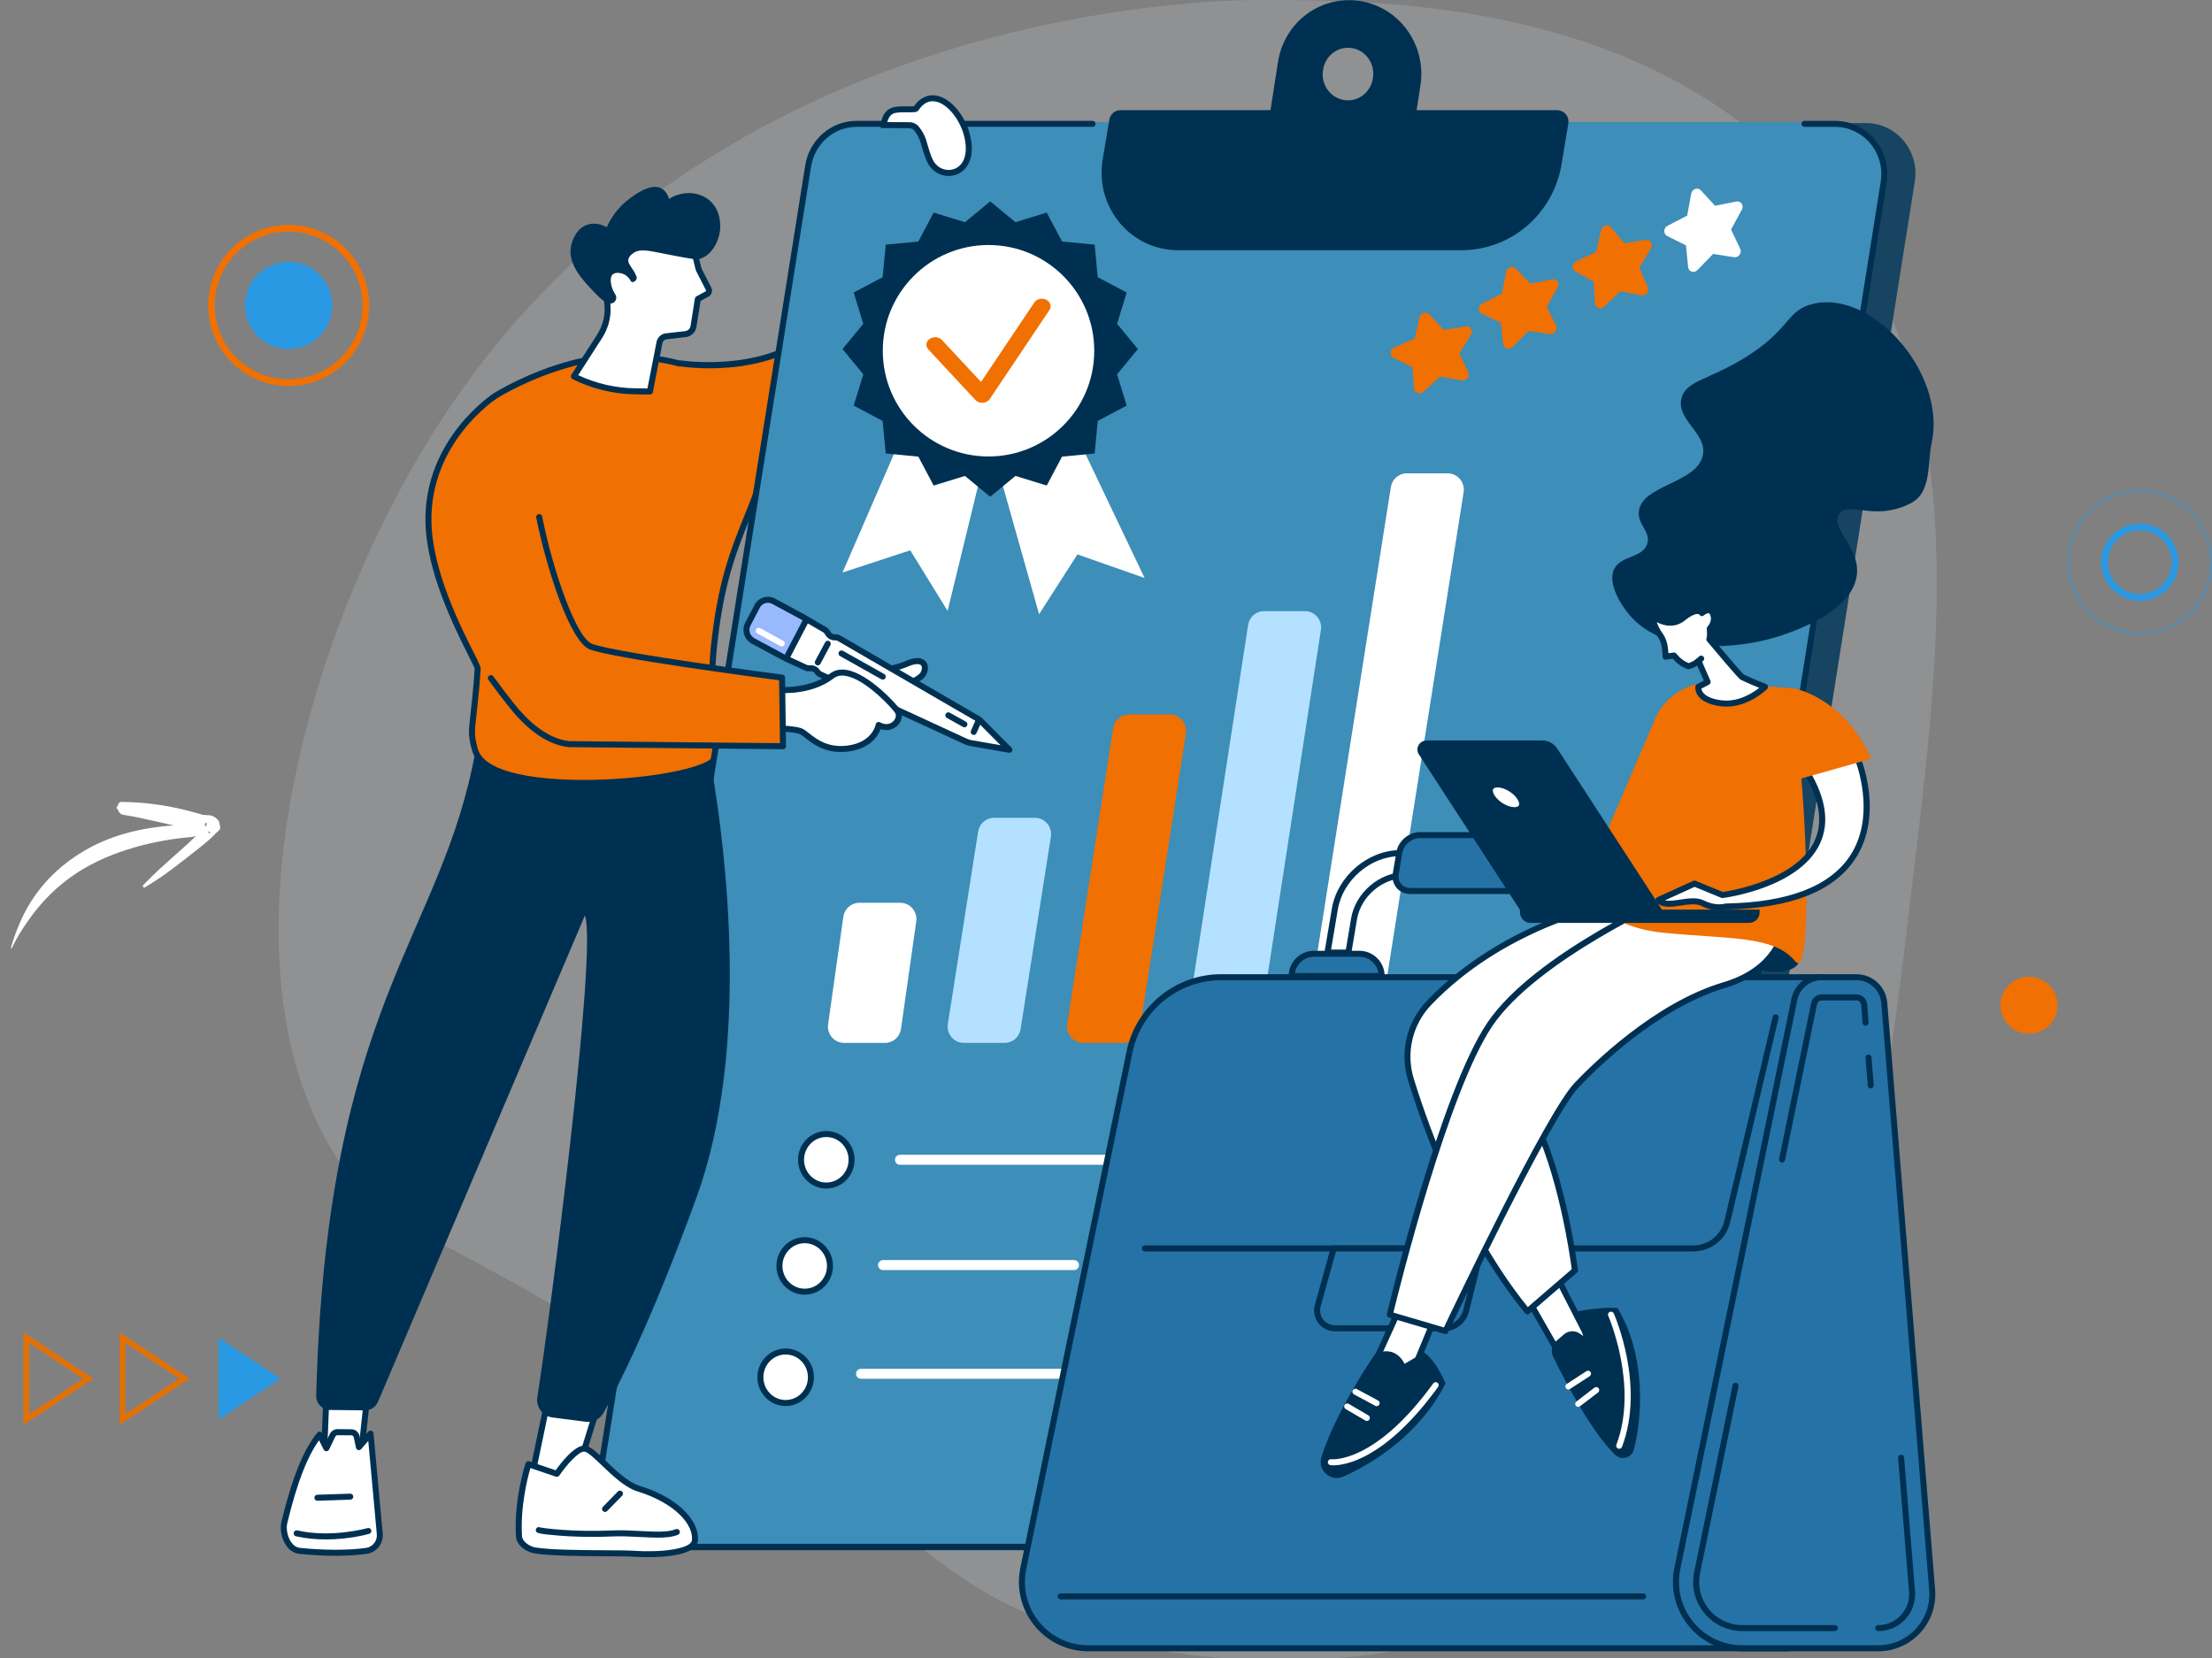 <svg xmlns="http://www.w3.org/2000/svg" width="659" height="494" viewBox="0 0 659 494" fill="none"><rect x="0" y="0" width="659" height="494" fill="#808080" stroke="none"/><g clip-path="url(#clip0_4130_7100)"><path d="M7 424.493V397L27.821 410.746L7 424.493ZM8.683 400.121V421.363L24.768 410.746L8.683 400.121Z" fill="#E37002"></path><path d="M83.606 410.746L65.149 398.556V422.928L83.606 410.746Z" fill="#2999E4"></path><path d="M35.654 424.493V397L56.475 410.746L35.654 424.493ZM37.336 400.121V421.363L53.421 410.746L37.336 400.121Z" fill="#E37002"></path><path d="M648 167.5C648 173.299 643.299 178 637.5 178C631.701 178 627 173.299 627 167.5C627 161.701 631.701 157 637.5 157C643.299 157 648 161.701 648 167.5Z" stroke="#2999E4" stroke-width="2"></path><path d="M658.75 167.5C658.75 179.236 649.236 188.75 637.5 188.75C625.764 188.75 616.25 179.236 616.25 167.5C616.25 155.764 625.764 146.25 637.5 146.25C649.236 146.25 658.75 155.764 658.75 167.5Z" stroke="#2999E4" stroke-opacity="0.6" stroke-width="0.5"></path><path d="M604.5 308C609.194 308 613 304.194 613 299.5C613 294.806 609.194 291 604.5 291C599.806 291 596 294.806 596 299.5C596 304.194 599.806 308 604.5 308Z" fill="#F07002"></path><path d="M109 91C109 103.703 98.703 114 86 114C73.297 114 63 103.703 63 91C63 78.297 73.297 68 86 68C98.703 68 109 78.297 109 91Z" stroke="#F07002" stroke-width="2"></path><path d="M86 104C93.18 104 99 98.18 99 91C99 83.82 93.18 78 86 78C78.82 78 73 83.82 73 91C73 98.18 78.82 104 86 104Z" fill="#2999E4"></path><path fill-rule="evenodd" clip-rule="evenodd" d="M3.329 282.534C3.26 282.491 3.226 282.391 3.253 282.319C4.8 277.093 6.78 272.446 9.346 268.441C13.471 262.011 18.855 257.179 24.924 253.581C28.583 251.412 32.528 249.738 36.656 248.518C41.483 247.087 46.573 246.284 51.752 245.915C50.563 245.647 49.374 245.378 48.181 245.115C44.262 244.242 40.368 243.337 36.506 242.715C36.352 242.651 36.197 242.646 36.061 242.536C35.214 241.861 35.515 241.782 34.863 240.866C34.776 240.86 34.694 240.766 34.684 240.667C34.674 240.567 34.739 240.49 34.827 240.496C35.335 239.684 35.002 239.547 35.743 239.008C35.872 238.912 36.046 238.948 36.205 238.915C38.095 238.958 39.983 239.015 41.9 239.17C44.758 239.409 47.635 239.78 50.523 240.317C53.741 240.916 56.957 241.779 60.136 242.69C61.007 242.949 62.655 242.755 63.4 243.138C64.489 243.7 65.373 244.495 65.43 245.515C65.459 246.064 65.833 246.7 65.385 247.238C65.069 247.439 65.104 247.766 64.379 248.158C64.215 248.245 64.115 248.481 63.941 248.661C62.646 250.028 59.675 252.455 56.332 255.033C53.743 257.032 50.993 259.204 48.582 260.883C46.092 262.612 44.008 263.838 43.169 264.397C43.023 264.515 42.794 264.463 42.658 264.262C42.524 264.071 42.538 263.814 42.684 263.696C43.411 262.971 45.114 261.187 47.358 259.101C50.749 255.948 55.293 252.117 58.394 249.076C58.124 249.169 57.844 249.254 57.55 249.313C57.009 249.423 56.432 249.423 55.878 249.482C49.62 250.09 43.514 251.329 37.695 253.197C31.857 255.069 26.336 257.609 21.355 261.125C16.983 264.213 13.06 268.018 9.598 272.647C7.38 275.614 5.287 278.798 3.515 282.496C3.477 282.56 3.403 282.58 3.329 282.534ZM61.651 245.448C61.688 245.308 61.469 245.197 61.423 245.146C61.324 245.19 61.133 245.266 61.181 245.36C61.264 245.588 60.953 245.601 61.023 245.778C61.098 245.959 61.144 246.135 61.184 246.306C61.422 246.006 61.591 245.721 61.651 245.448ZM62.608 248.169C62.589 247.821 62.297 247.73 61.904 247.741C62.216 248.122 62.624 248.566 62.608 248.169Z" fill="white"></path><g clip-path="url(#clip1_4130_7100)"><path d="M375.887 -4.99815e-07C359.802 -0.024 213.096 2.208 132.926 122.948C90.255 187.217 61.623 292.32 103.453 349.579C115.803 366.488 122.282 362.771 188.312 402.799C278.946 457.743 278.523 471.889 316.045 484.46C364.891 500.825 437.06 500.79 491.115 460.606C552.455 415.006 560.372 341.387 569.453 265.49C578.366 191.006 588.557 113.39 541.136 57.808C491.968 0.185 412.944 0.06 375.887 -4.99815e-07Z" fill="#E5F2FD" fill-opacity="0.15"></path><path d="M284.167 36.108H267.473C267.473 36.108 261.614 78.278 245.714 96.022C230.649 112.835 202.44 108.223 202.44 108.223C202.44 108.223 202.428 108.259 202.416 108.313C191.504 105.341 179.064 105.992 170.586 108.229C157.287 111.737 147.681 117.847 147.681 117.847C147.681 117.847 127.151 130.818 127.64 155.566C128.016 174.766 142.431 197.629 142.317 199.263C141.052 217.592 139.632 216.966 141.548 223.493C146.189 239.345 211.944 232.806 213.108 225.539C214.17 218.946 211.115 207.927 212.648 193.106C215.065 169.742 219.873 161.425 225.339 147.01C255.528 144.558 275.038 127.5 281.112 100.103C287.371 71.847 284.167 36.108 284.167 36.108Z" fill="#F07002"></path><path d="M173.837 234.166C157.979 234.166 142.95 231.47 140.688 223.749C139.412 219.388 139.573 217.986 140.169 212.777C140.509 209.824 140.969 205.785 141.422 199.269C141.309 198.798 140.414 197.014 139.471 195.129C135.438 187.086 127.043 170.357 126.751 155.584C126.262 130.621 146.989 117.226 147.198 117.095C147.293 117.035 157.072 110.872 170.353 107.37C178.127 105.318 190.549 104.256 202.267 107.352C202.368 107.334 202.476 107.328 202.583 107.346C202.863 107.394 230.488 111.678 245.045 95.431C260.588 78.087 266.53 36.407 266.59 35.989C266.649 35.547 267.031 35.219 267.479 35.219H284.173C284.638 35.219 285.02 35.571 285.062 36.037C285.091 36.395 288.212 72.24 281.989 100.312C275.766 128.383 255.886 145.25 225.977 147.869C225.088 150.19 224.223 152.362 223.382 154.462C219.169 164.975 215.53 174.05 213.543 193.214C212.678 201.543 213.287 208.726 213.776 214.495C214.164 219.101 214.474 222.741 213.997 225.694C213.191 230.688 193.604 233.224 183.36 233.868C180.209 234.053 177.005 234.166 173.837 234.166ZM186.581 107.221C180.424 107.221 174.816 108.038 170.806 109.094C157.806 112.525 148.248 118.539 148.152 118.605C147.949 118.736 128.064 131.611 128.535 155.548C128.815 169.921 137.091 186.406 141.064 194.329C142.8 197.784 143.248 198.715 143.206 199.329C142.753 205.922 142.281 210.003 141.941 212.98C141.351 218.153 141.225 219.233 142.401 223.248C144.817 231.505 165.914 233.164 183.234 232.078C201.39 230.939 211.896 227.413 212.219 225.408C212.66 222.669 212.344 218.946 211.98 214.645C211.485 208.798 210.87 201.525 211.747 193.029C213.758 173.62 217.439 164.432 221.705 153.794C222.606 151.545 223.543 149.218 224.491 146.706C224.617 146.384 224.909 146.157 225.255 146.133C254.627 143.747 274.149 127.339 280.229 99.924C285.873 74.466 283.755 42.492 283.331 37.009H268.237C267.336 43.005 261.274 79.996 246.37 96.625C231.931 112.734 206.276 109.691 202.673 109.172C202.511 109.22 202.338 109.226 202.171 109.184C197.005 107.77 191.611 107.221 186.581 107.221Z" fill="#003051"></path><path d="M493.28 461.888H201.842C192.791 461.888 185.894 453.607 187.344 444.479L250.02 49.281C251.172 42.014 257.311 36.674 264.519 36.674H555.956C565.007 36.674 571.904 44.956 570.454 54.084L507.778 449.282C506.626 456.549 500.481 461.888 493.28 461.888Z" fill="#164461"></path><path d="M484.02 460.862H192.583C183.532 460.862 176.635 452.593 178.084 443.482L240.761 48.971C241.912 41.716 248.052 36.382 255.259 36.382H546.696C555.747 36.382 562.644 44.651 561.194 53.762L498.518 448.279C497.36 455.534 491.221 460.862 484.02 460.862Z" fill="#3D8EB8"></path><path d="M484.02 461.757H192.583C188.066 461.757 183.782 459.77 180.823 456.298C177.78 452.736 176.462 448.017 177.201 443.357L239.878 49.329C241.107 41.608 247.574 36 255.259 36H325.5C325.996 36 326.395 36.4 326.395 36.895C326.395 37.39 325.996 37.79 325.5 37.79H255.259C248.457 37.79 242.736 42.76 241.644 49.609L178.967 443.643C178.311 447.784 179.481 451.972 182.183 455.141C184.803 458.207 188.597 459.967 192.583 459.967H484.02C490.821 459.967 496.543 454.997 497.635 448.148L560.311 54.12C560.968 49.979 559.798 45.791 557.095 42.623C554.476 39.556 550.688 37.796 546.696 37.796H537.58C537.084 37.796 536.685 37.396 536.685 36.901C536.685 36.406 537.084 36.006 537.58 36.006H546.696C551.213 36.006 555.496 37.993 558.456 41.465C561.499 45.027 562.817 49.746 562.077 54.406L499.401 448.434C498.172 456.155 491.704 461.757 484.02 461.757Z" fill="#003051"></path><path d="M435.383 73.648H350.9C337.398 73.648 327.136 61.28 329.391 47.713L331.366 35.822C331.569 34.617 332.589 33.734 333.795 33.734H463.92C465.442 33.734 466.599 35.13 466.348 36.657L464.35 48.703C461.957 63.106 449.714 73.648 435.383 73.648Z" fill="#003052"></path><path d="M435.383 74.543H350.9C344.289 74.543 338.025 71.626 333.711 66.531C329.272 61.298 327.375 54.383 328.508 47.564L330.483 35.673C330.758 34.026 332.148 32.833 333.795 32.833H463.92C464.899 32.833 465.829 33.262 466.468 34.02C467.118 34.79 467.399 35.804 467.231 36.806L465.233 48.858C462.757 63.738 450.204 74.543 435.383 74.543ZM333.795 34.629C333.031 34.629 332.381 35.195 332.249 35.971L330.274 47.862C329.23 54.162 330.978 60.54 335.077 65.379C339.051 70.069 344.82 72.759 350.9 72.759H435.383C449.327 72.759 461.14 62.587 463.461 48.566L465.46 36.514C465.537 36.037 465.406 35.547 465.096 35.183C464.791 34.825 464.374 34.629 463.914 34.629H333.795Z" fill="#003051"></path><path d="M378.518 59.759H414.597C415.963 59.759 417.132 58.852 417.353 57.474L422.299 25.333C424.274 12.535 414.609 0.949 401.948 0.949C391.823 0.949 383.196 8.448 381.609 18.681L375.762 56.567C375.487 58.303 376.794 59.759 378.518 59.759ZM393.273 20.751L393.315 20.512C393.995 16.366 397.503 13.329 401.614 13.329C406.816 13.329 410.772 18.114 409.913 23.364L409.871 23.603C409.191 27.749 405.683 30.786 401.572 30.786C396.369 30.786 392.414 26.001 393.273 20.751Z" fill="#003052"></path><path d="M414.591 60.654H378.512C377.414 60.654 376.382 60.188 375.684 59.371C374.998 58.566 374.7 57.498 374.873 56.424L380.72 18.543C382.384 7.828 391.31 0.054 401.948 0.054C408.135 0.054 414.03 2.786 418.111 7.547C422.335 12.476 424.178 19.009 423.176 25.47L418.23 57.611C417.944 59.401 416.452 60.654 414.591 60.654ZM401.948 1.844C392.205 1.844 384.019 8.985 382.492 18.818L376.651 56.704C376.561 57.265 376.704 57.802 377.056 58.208C377.414 58.625 377.945 58.864 378.524 58.864H414.603C415.575 58.864 416.327 58.249 416.476 57.33L421.422 25.19C422.341 19.241 420.646 13.233 416.762 8.705C413.009 4.343 407.616 1.844 401.948 1.844ZM401.572 31.681C398.869 31.681 396.304 30.488 394.538 28.406C392.712 26.258 391.93 23.412 392.39 20.608L392.432 20.363C393.183 15.769 397.05 12.434 401.614 12.434C404.317 12.434 406.882 13.627 408.648 15.709C410.474 17.857 411.255 20.703 410.796 23.507L410.76 23.746C410.002 28.346 406.136 31.681 401.572 31.681ZM394.156 20.9C393.78 23.185 394.418 25.5 395.904 27.248C397.33 28.931 399.4 29.897 401.572 29.897C405.259 29.897 408.374 27.195 408.988 23.466L409.024 23.227C409.4 20.942 408.761 18.627 407.282 16.879C405.856 15.196 403.786 14.23 401.614 14.23C397.927 14.23 394.812 16.932 394.198 20.661L394.156 20.9Z" fill="#003051"></path><path d="M414.364 145.125L389.108 305.07C388.643 308.036 390.886 310.72 393.834 310.72H406.053C408.404 310.72 410.402 308.984 410.778 306.622L436.04 146.676C436.505 143.711 434.262 141.026 431.314 141.026H419.089C416.738 141.02 414.734 142.762 414.364 145.125Z" fill="white"></path><path d="M371.842 186.197L353.507 305.088C353.054 308.047 355.297 310.72 358.233 310.72H370.458C372.814 310.72 374.819 308.972 375.183 306.604L393.523 187.713C393.977 184.753 391.734 182.08 388.798 182.08H376.567C374.21 182.074 372.206 183.823 371.842 186.197Z" fill="#B4E1FF"></path><path d="M331.623 216.983L317.942 305.082C317.483 308.042 319.726 310.72 322.667 310.72H334.892C337.243 310.72 339.248 308.978 339.618 306.61L353.304 218.511C353.764 215.551 351.521 212.873 348.579 212.873H336.348C333.997 212.867 331.993 214.615 331.623 216.983Z" fill="#F07002"></path><path d="M291.404 247.764L282.383 305.07C281.917 308.036 284.161 310.72 287.108 310.72H299.327C301.678 310.72 303.677 308.984 304.052 306.616L313.079 249.309C313.545 246.344 311.302 243.659 308.354 243.659H296.129C293.778 243.659 291.774 245.401 291.404 247.764Z" fill="#B4E1FF"></path><path d="M251.244 273.156L246.71 305.148C246.292 308.089 248.53 310.72 251.447 310.72H263.69C266.071 310.72 268.087 308.942 268.427 306.544L272.968 274.553C273.386 271.611 271.148 268.98 268.231 268.98H255.982C253.601 268.98 251.585 270.758 251.244 273.156Z" fill="white"></path><path d="M246.173 353.219C250.331 353.219 253.703 349.783 253.703 345.546C253.703 341.308 250.331 337.873 246.173 337.873C242.015 337.873 238.644 341.308 238.644 345.546C238.644 349.783 242.015 353.219 246.173 353.219Z" fill="white"></path><path d="M246.173 354.114C241.525 354.114 237.749 350.271 237.749 345.546C237.749 340.821 241.525 336.978 246.173 336.978C250.821 336.978 254.598 340.821 254.598 345.546C254.598 350.271 250.821 354.114 246.173 354.114ZM246.173 338.768C242.516 338.768 239.539 341.811 239.539 345.546C239.539 349.281 242.516 352.324 246.173 352.324C249.83 352.324 252.808 349.281 252.808 345.546C252.808 341.811 249.836 338.768 246.173 338.768Z" fill="#003051"></path><path d="M239.741 384.846C243.9 384.846 247.271 381.411 247.271 377.173C247.271 372.936 243.9 369.501 239.741 369.501C235.583 369.501 232.212 372.936 232.212 377.173C232.212 381.411 235.583 384.846 239.741 384.846Z" fill="white"></path><path d="M239.741 385.741C235.094 385.741 231.317 381.899 231.317 377.173C231.317 372.448 235.094 368.606 239.741 368.606C244.389 368.606 248.166 372.448 248.166 377.173C248.166 381.899 244.389 385.741 239.741 385.741ZM239.741 370.396C236.084 370.396 233.107 373.438 233.107 377.173C233.107 380.908 236.084 383.951 239.741 383.951C243.399 383.951 246.376 380.908 246.376 377.173C246.376 373.432 243.399 370.396 239.741 370.396Z" fill="#003051"></path><path d="M234.061 418.013C238.22 418.013 241.591 414.578 241.591 410.34C241.591 406.103 238.22 402.668 234.061 402.668C229.903 402.668 226.532 406.103 226.532 410.34C226.532 414.578 229.903 418.013 234.061 418.013Z" fill="white"></path><path d="M234.061 418.908C229.414 418.908 225.637 415.066 225.637 410.34C225.637 405.615 229.42 401.773 234.061 401.773C238.709 401.773 242.486 405.615 242.486 410.34C242.486 415.066 238.709 418.908 234.061 418.908ZM234.061 403.562C230.404 403.562 227.427 406.605 227.427 410.34C227.427 414.075 230.404 417.118 234.061 417.118C237.719 417.118 240.696 414.075 240.696 410.34C240.696 406.599 237.725 403.562 234.061 403.562Z" fill="#003051"></path><path d="M348.746 347.037H268.129C267.306 347.037 266.638 346.369 266.638 345.546C266.638 344.722 267.306 344.054 268.129 344.054H348.746C349.57 344.054 350.238 344.722 350.238 345.546C350.238 346.369 349.57 347.037 348.746 347.037Z" fill="white"></path><path d="M343.699 378.408H335.31C334.487 378.408 333.818 377.74 333.818 376.917C333.818 376.093 334.487 375.425 335.31 375.425H343.699C344.522 375.425 345.19 376.093 345.19 376.917C345.19 377.74 344.522 378.408 343.699 378.408Z" fill="#99B9FF"></path><path d="M319.977 378.408H263.076C262.252 378.408 261.584 377.74 261.584 376.917C261.584 376.093 262.252 375.425 263.076 375.425H319.977C320.8 375.425 321.468 376.093 321.468 376.917C321.468 377.74 320.8 378.408 319.977 378.408Z" fill="white"></path><path d="M337.136 410.8H256.519C255.695 410.8 255.027 410.131 255.027 409.308C255.027 408.485 255.695 407.816 256.519 407.816H337.136C337.959 407.816 338.627 408.485 338.627 409.308C338.627 410.131 337.959 410.8 337.136 410.8Z" fill="white"></path><path d="M251.722 200.707C251.722 200.707 263.78 200.528 270.074 197.796C276.375 195.063 276.279 199.806 274.495 201.471C273.051 202.825 264.347 207.676 256.543 208.243L251.722 200.707Z" fill="white"></path><path d="M256.543 209.138C256.238 209.138 255.952 208.983 255.791 208.726L250.97 201.191C250.797 200.916 250.785 200.57 250.934 200.284C251.089 199.997 251.382 199.818 251.71 199.812C251.829 199.812 263.66 199.603 269.722 196.972C273.797 195.206 275.384 196.435 275.975 197.324C276.947 198.804 276.315 201 275.11 202.121C273.421 203.702 264.442 208.565 256.608 209.132C256.584 209.138 256.561 209.138 256.543 209.138ZM253.321 201.549L257.002 207.3C264.526 206.572 272.699 201.918 273.881 200.815C274.567 200.17 274.865 198.905 274.471 198.309C274.012 197.617 272.467 197.73 270.432 198.613C265.349 200.821 256.847 201.399 253.321 201.549Z" fill="#003051"></path><path d="M234.133 196.191L240.111 184.377L245.66 187.599C245.964 187.778 246.227 188.023 246.418 188.321L246.764 188.858C247.205 189.538 247.975 189.926 248.768 189.878C249.198 189.849 249.634 189.956 250.015 190.177L291.261 214.108C291.601 214.305 291.911 214.549 292.191 214.824L300.711 223.391L289.345 221.41C288.725 221.303 288.122 221.112 287.55 220.85L244.401 200.928C244.031 200.761 243.715 200.492 243.488 200.152L243.429 200.069C242.987 199.424 242.241 199.055 241.472 199.096L241.084 199.12C240.726 199.138 240.368 199.072 240.046 198.917L234.133 196.191Z" fill="white"></path><path d="M300.717 224.286C300.664 224.286 300.616 224.28 300.562 224.274L289.196 222.293C288.498 222.174 287.824 221.959 287.18 221.661L244.031 201.739C243.518 201.501 243.077 201.131 242.754 200.66L242.695 200.576C242.432 200.188 241.985 199.967 241.525 199.991L241.138 200.015C240.636 200.039 240.129 199.944 239.676 199.735L233.763 197.008C233.542 196.907 233.375 196.722 233.292 196.489C233.214 196.262 233.226 196.006 233.34 195.791L239.318 183.978C239.431 183.757 239.628 183.596 239.861 183.524C240.093 183.453 240.35 183.482 240.565 183.608L246.113 186.83C246.537 187.074 246.907 187.426 247.175 187.838L247.521 188.375C247.784 188.781 248.237 189.013 248.721 188.989C249.329 188.948 249.938 189.097 250.469 189.407L291.714 213.338C292.12 213.577 292.496 213.863 292.83 214.197L301.35 222.765C301.624 223.039 301.69 223.463 301.511 223.809C301.35 224.101 301.045 224.286 300.717 224.286ZM241.591 198.201C242.611 198.201 243.584 198.714 244.168 199.568L244.228 199.651C244.365 199.854 244.556 200.015 244.777 200.117L287.925 220.038C288.427 220.271 288.958 220.438 289.501 220.533L298.092 222.031L291.559 215.462C291.338 215.241 291.088 215.044 290.813 214.889L249.568 190.958C249.341 190.827 249.091 190.767 248.828 190.779C247.706 190.851 246.633 190.302 246.018 189.353L245.672 188.816C245.559 188.637 245.397 188.488 245.213 188.381L240.487 185.636L235.356 195.773L240.428 198.112C240.624 198.201 240.839 198.243 241.042 198.231L241.43 198.207C241.484 198.201 241.537 198.201 241.591 198.201Z" fill="#003051"></path><path d="M290.091 218.964C289.972 218.964 289.847 218.94 289.733 218.887C289.28 218.69 289.077 218.159 289.274 217.705L290.849 214.131C291.046 213.678 291.577 213.475 292.03 213.672C292.484 213.869 292.687 214.4 292.49 214.853L290.915 218.427C290.765 218.767 290.437 218.964 290.091 218.964Z" fill="#003051"></path><path d="M230.523 179.163L239.503 184.008C239.962 184.258 240.141 184.831 239.896 185.29L234.628 195.397C234.384 195.869 233.799 196.048 233.334 195.797L224.372 190.964C222.576 189.998 221.866 187.778 222.785 186.006L225.601 180.607C226.526 178.841 228.728 178.19 230.523 179.163Z" fill="#99B9FF"></path><path d="M233.781 196.805C233.477 196.805 233.178 196.728 232.904 196.585L223.943 191.752C221.717 190.553 220.846 187.79 221.992 185.595L224.808 180.195C225.357 179.139 226.287 178.363 227.433 178.017C228.608 177.659 229.855 177.785 230.953 178.375L239.932 183.214C240.815 183.691 241.161 184.807 240.696 185.702L235.428 195.809C235.195 196.25 234.807 196.579 234.33 196.722C234.145 196.775 233.96 196.805 233.781 196.805ZM228.757 179.604C228.489 179.604 228.214 179.646 227.952 179.724C227.272 179.933 226.717 180.392 226.389 181.018L223.573 186.418C222.875 187.754 223.423 189.437 224.79 190.171L233.751 195.003L234.622 195.391L233.829 194.98L239.097 184.873C239.115 184.843 239.103 184.807 239.073 184.789L230.094 179.95C229.676 179.718 229.217 179.604 228.757 179.604Z" fill="#003051"></path><path d="M243.637 198.243C243.494 198.243 243.351 198.207 243.214 198.136C242.778 197.903 242.611 197.36 242.85 196.925L245.821 191.37C246.054 190.934 246.597 190.767 247.032 191.006C247.468 191.239 247.635 191.782 247.396 192.217L244.425 197.772C244.264 198.07 243.96 198.243 243.637 198.243Z" fill="#003051"></path><path d="M262.986 202.485C262.837 202.485 262.688 202.449 262.551 202.372L250.254 195.469C249.824 195.224 249.669 194.681 249.914 194.252C250.159 193.822 250.702 193.667 251.131 193.912L263.428 200.815C263.857 201.059 264.012 201.602 263.768 202.032C263.607 202.324 263.302 202.485 262.986 202.485Z" fill="#003051"></path><path d="M287.329 216.691C287.18 216.691 287.031 216.655 286.893 216.578L282.09 213.905C281.661 213.666 281.506 213.117 281.744 212.688C281.983 212.258 282.532 212.103 282.962 212.342L287.764 215.015C288.194 215.253 288.349 215.802 288.11 216.232C287.949 216.524 287.645 216.691 287.329 216.691Z" fill="#003051"></path><path d="M232.892 192.593C232.749 192.593 232.6 192.557 232.462 192.486L225.601 188.721C225.166 188.482 225.011 187.939 225.249 187.504C225.488 187.068 226.031 186.913 226.466 187.152L233.328 190.917C233.763 191.155 233.918 191.698 233.68 192.134C233.513 192.426 233.208 192.593 232.892 192.593Z" fill="white"></path><path d="M229.98 205.427C229.98 205.427 240.648 206.942 247.844 201.381C253.965 196.656 266.357 210.188 267.419 211.906C268.929 214.34 265.605 218.159 261.775 215.993C261.775 215.993 260.761 222.025 252.485 223.033C244.21 224.048 240.678 218.624 238.459 217.813C236.239 217.001 229.879 216.96 229.879 216.96L229.98 205.427Z" fill="white"></path><path d="M250.505 224.054C245.26 224.054 242.009 221.5 239.974 219.901C239.234 219.322 238.602 218.821 238.154 218.66C236.454 218.039 231.603 217.872 229.873 217.86C229.634 217.86 229.408 217.765 229.241 217.592C229.074 217.425 228.984 217.192 228.984 216.954L229.086 205.415C229.086 205.158 229.199 204.914 229.396 204.746C229.593 204.579 229.849 204.502 230.106 204.538C230.207 204.55 240.493 205.928 247.295 200.671C248.661 199.615 250.356 199.263 252.348 199.621C259.048 200.833 267.33 210.051 268.183 211.429C269.06 212.849 268.78 214.71 267.479 216.071C266.441 217.156 264.543 217.998 262.348 217.228C261.62 219.173 259.329 223.099 252.599 223.922C251.865 224.012 251.167 224.054 250.505 224.054ZM230.78 216.082C232.653 216.13 236.925 216.303 238.763 216.977C239.473 217.24 240.183 217.789 241.072 218.493C243.279 220.229 246.621 222.854 252.372 222.15C259.836 221.237 260.85 216.065 260.886 215.844C260.94 215.557 261.125 215.313 261.387 215.188C261.65 215.062 261.954 215.074 262.211 215.217C263.935 216.19 265.391 215.659 266.178 214.836C266.781 214.203 267.163 213.201 266.656 212.377C265.952 211.244 258.124 202.491 252.026 201.387C250.54 201.119 249.347 201.346 248.387 202.091C242.211 206.865 233.763 206.656 230.864 206.417L230.78 216.082Z" fill="#003051"></path><path d="M157.501 119.649C157.501 119.649 142.89 125.794 135.175 150.823C130.916 164.635 131.697 184.33 152.699 210.516C156.899 215.754 162.8 220.963 169.458 221.715L233.274 222.335L232.987 201.906C232.987 201.906 183.497 195.475 176.057 192.677C169.47 190.201 159.924 157.941 158.933 142.112L157.501 119.649Z" fill="#F07002"></path><path d="M233.274 223.224H233.268L169.452 222.604C169.422 222.604 169.392 222.604 169.363 222.598C161.988 221.762 155.855 215.868 152.007 211.071C149.739 208.249 147.556 205.385 145.515 202.563C145.223 202.163 145.312 201.602 145.712 201.316C146.112 201.023 146.673 201.113 146.965 201.513C148.994 204.311 151.159 207.145 153.403 209.949C157.03 214.478 162.77 220.026 169.518 220.814L232.373 221.422L232.11 202.682C225.577 201.829 182.775 196.149 175.752 193.506C169.721 191.239 162.644 168.734 159.763 154.236C159.667 153.752 159.983 153.281 160.467 153.185C160.956 153.09 161.421 153.406 161.517 153.889C164.804 170.428 171.719 190.081 176.379 191.829C183.634 194.556 232.618 200.946 233.107 201.006C233.548 201.065 233.882 201.435 233.888 201.883L234.169 222.311C234.175 222.55 234.079 222.783 233.906 222.956C233.739 223.129 233.513 223.224 233.274 223.224Z" fill="#003051"></path><path d="M287.526 38.435C288.266 40.368 289.721 45.577 287.323 49.067C285.175 52.199 280.676 52.325 278.129 49.515C276.792 48.041 276.142 45.63 275.14 42.23C274.65 40.559 273.917 39.408 273.105 38.37C272.574 37.689 271.769 37.295 270.909 37.295L263.32 37.26C263.32 37.26 263.38 34.306 265.588 33.119C267.521 32.081 272.526 32.934 272.914 32.349C277.287 25.774 284.537 30.649 287.526 38.435Z" fill="white"></path><path d="M282.615 52.42C280.664 52.42 278.803 51.597 277.46 50.117C276.064 48.578 275.39 46.281 274.453 43.095L274.274 42.486C273.797 40.857 273.057 39.772 272.395 38.924C272.037 38.465 271.488 38.196 270.898 38.196L262.396 38.155L262.413 37.248C262.413 37.105 262.515 33.752 265.152 32.337C266.459 31.634 268.69 31.663 270.48 31.687C271.106 31.693 271.93 31.705 272.294 31.657C274.388 28.65 276.846 28.239 278.552 28.43C282.341 28.847 286.279 32.743 288.343 38.125C288.797 39.306 290.915 45.416 288.045 49.586C286.905 51.245 285.091 52.277 283.075 52.414C282.932 52.42 282.771 52.42 282.615 52.42ZM264.347 36.377L270.909 36.407C272.049 36.413 273.105 36.932 273.809 37.827C274.573 38.805 275.432 40.064 275.993 41.979L276.172 42.588C277.037 45.547 277.663 47.683 278.785 48.912C279.865 50.099 281.392 50.726 282.961 50.618C284.429 50.517 285.748 49.771 286.577 48.56C288.987 45.052 286.923 39.39 286.678 38.751C284.877 34.056 281.458 30.536 278.361 30.19C276.542 29.987 274.955 30.882 273.648 32.839C273.212 33.495 272.294 33.483 270.462 33.459C268.964 33.441 266.906 33.417 265.999 33.901C264.973 34.468 264.537 35.577 264.347 36.377Z" fill="#003051"></path><path d="M163.301 416.623L158.653 438.949L170.83 442.397L177.56 420.662L163.301 416.623Z" fill="white"></path><path d="M170.83 443.292C170.747 443.292 170.669 443.28 170.586 443.256L158.408 439.808C157.955 439.683 157.68 439.223 157.776 438.764L162.43 416.438C162.477 416.193 162.627 415.984 162.841 415.853C163.056 415.722 163.307 415.692 163.551 415.758L177.811 419.797C178.044 419.862 178.24 420.018 178.354 420.232C178.467 420.447 178.491 420.692 178.419 420.924L171.683 442.666C171.564 443.048 171.212 443.292 170.83 443.292ZM159.697 438.316L170.234 441.299L176.439 421.27L163.987 417.744L159.697 438.316Z" fill="#003051"></path><path d="M154.626 457.767C154.763 459.914 157.388 461.639 159.512 461.961C166.898 463.077 184.254 462.605 188.974 462.933C195.095 463.357 206.586 462.904 207.028 458.996C207.571 454.234 202.44 447.29 190.161 443.483C183.813 441.514 177.095 431.765 174.124 431.592C171.152 431.419 165.89 439.116 165.89 439.116L157.43 436.234C157.43 436.24 153.928 446.872 154.626 457.767Z" fill="white"></path><path d="M192.983 463.948C190.758 463.948 189.123 463.84 188.908 463.828C187.309 463.715 184.147 463.703 180.484 463.679C173.265 463.637 164.273 463.59 159.375 462.85C156.786 462.456 153.892 460.428 153.725 457.826C153.027 446.884 156.428 436.401 156.577 435.96C156.654 435.733 156.815 435.548 157.03 435.441C157.245 435.333 157.49 435.315 157.716 435.393L165.538 438.054C167.018 435.972 171.212 430.53 174.171 430.697C175.824 430.793 177.823 432.708 180.591 435.357C183.497 438.137 187.112 441.604 190.424 442.63C203.275 446.615 208.502 453.96 207.911 459.097C207.44 463.303 198.436 463.948 192.983 463.948ZM158.021 437.386C157.227 440.118 154.954 448.883 155.521 457.713C155.622 459.294 157.782 460.797 159.649 461.078C164.422 461.8 173.336 461.847 180.496 461.889C184.189 461.907 187.375 461.925 189.034 462.044C197.058 462.599 205.847 461.466 206.139 458.9C206.658 454.33 201.247 447.862 189.899 444.342C186.182 443.191 182.399 439.563 179.356 436.652C177.346 434.725 175.072 432.547 174.07 432.487C172.382 432.392 168.694 436.598 166.63 439.623C166.403 439.957 165.986 440.094 165.604 439.963L158.021 437.386Z" fill="#003051"></path><path d="M196.008 458.13C194.385 458.13 192.607 458.035 190.728 457.94C187.948 457.796 185.078 457.647 182.256 457.772C175.806 458.065 170.293 457.814 166.803 457.546C160.198 457.045 159.954 456.663 159.763 456.352C159.59 456.078 159.578 455.732 159.733 455.446C159.966 455.022 160.485 454.855 160.914 455.07C162.072 455.35 170.967 456.496 182.172 455.983C185.078 455.851 187.995 456 190.817 456.15C195.048 456.37 199.039 456.579 201.3 455.613C201.754 455.422 202.279 455.631 202.476 456.084C202.667 456.537 202.458 457.062 202.004 457.259C200.435 457.928 198.389 458.13 196.008 458.13Z" fill="#003051"></path><path d="M180.251 450.47C180.024 450.47 179.798 450.386 179.625 450.213C179.273 449.867 179.267 449.3 179.613 448.948L184.07 444.384C184.416 444.032 184.982 444.026 185.334 444.372C185.686 444.718 185.692 445.285 185.346 445.637L180.889 450.201C180.716 450.38 180.484 450.47 180.251 450.47Z" fill="#003051"></path><path d="M97.254 415.561L96.633 431.133L107.504 433.758L109.443 415.668L97.254 415.561Z" fill="white"></path><path d="M107.504 434.653C107.432 434.653 107.361 434.647 107.295 434.629L96.424 432.004C96.007 431.902 95.72 431.527 95.738 431.097L96.359 415.525C96.376 415.042 96.806 414.666 97.26 414.666L109.449 414.773C109.699 414.773 109.944 414.887 110.111 415.071C110.278 415.262 110.362 415.513 110.332 415.764L108.393 433.853C108.363 434.11 108.232 434.343 108.017 434.492C107.868 434.599 107.689 434.653 107.504 434.653ZM97.558 430.435L106.722 432.648L108.446 416.551L98.113 416.456L97.558 430.435Z" fill="#003051"></path><path d="M109.162 462.08C104.807 462.695 97.695 462.957 89.277 462.074C85.5 461.68 84.032 456.43 84.694 453.727C86.538 446.204 89.748 434.068 95.213 427.452L97.218 431.491L99.109 427.553C99.366 427.088 99.825 426.777 100.35 426.712L104.437 426.754C105.296 426.646 106.09 427.213 106.269 428.06L106.919 431.175L110.403 427.153L113.124 456.842C113.458 459.371 111.698 461.722 109.162 462.08Z" fill="white"></path><path d="M99.867 463.536C96.866 463.536 93.28 463.387 89.181 462.957C87.642 462.796 86.293 461.955 85.285 460.523C83.734 458.315 83.376 455.326 83.817 453.507C86.043 444.45 89.265 433.233 94.515 426.873C94.706 426.64 95.01 426.521 95.308 426.551C95.607 426.586 95.875 426.771 96.007 427.04L97.2 429.438L98.298 427.147C98.715 426.39 99.431 425.906 100.231 425.805C100.272 425.799 100.314 425.799 100.35 425.799L104.377 425.835C105.66 425.703 106.865 426.581 107.134 427.851L107.414 429.2L109.717 426.545C109.956 426.276 110.326 426.169 110.666 426.276C111.006 426.384 111.251 426.688 111.28 427.046L114.001 456.734C114.395 459.723 112.277 462.528 109.276 462.951C107.724 463.184 104.497 463.536 99.867 463.536ZM95.046 429.122C89.909 436.228 86.89 448.525 85.566 453.93C85.219 455.338 85.571 457.802 86.759 459.485C87.469 460.493 88.352 461.066 89.378 461.173C96.472 461.919 103.822 461.925 109.049 461.185C111.083 460.899 112.515 458.996 112.247 456.943L109.717 429.313L107.605 431.747C107.384 432.004 107.032 432.111 106.704 432.028C106.376 431.944 106.125 431.676 106.054 431.348L105.404 428.233C105.32 427.845 104.95 427.577 104.562 427.631C104.521 427.637 104.479 427.637 104.443 427.637L100.434 427.601C100.213 427.643 100.022 427.786 99.909 427.983L98.041 431.873C97.892 432.183 97.582 432.38 97.242 432.38H97.236C96.895 432.38 96.585 432.189 96.436 431.885L95.046 429.122Z" fill="#003051"></path><path d="M97.051 458.661C94.24 458.661 91.21 458.411 88.179 457.719C87.695 457.611 87.397 457.128 87.504 456.645C87.612 456.162 88.095 455.863 88.579 455.971C98.751 458.297 109.395 455.308 109.502 455.279C109.974 455.141 110.475 455.416 110.606 455.893C110.743 456.37 110.469 456.866 109.992 457.003C109.669 457.092 104.091 458.661 97.051 458.661Z" fill="#003051"></path><path d="M94.557 447.135C94.073 447.135 93.68 446.753 93.662 446.269C93.644 445.774 94.032 445.363 94.527 445.345L104.324 445.022C104.825 445.005 105.23 445.392 105.248 445.888C105.266 446.383 104.878 446.794 104.383 446.812L94.587 447.135C94.581 447.135 94.569 447.135 94.557 447.135Z" fill="#003051"></path><path d="M212.046 229.023C216.168 253.157 223.662 312.469 207.481 356.834C193.55 395.019 183.61 414.033 179.792 420.936C178.748 422.822 176.665 423.878 174.529 423.603L164.601 422.327C161.66 421.945 159.614 419.206 160.079 416.271C163.701 393.551 178.085 282.977 174.255 272.757L112.593 417.697C111.925 419.236 110.409 420.22 108.733 420.202L98.316 420.089C95.995 420.065 94.145 418.132 94.205 415.805C97.283 298.489 131.626 279.612 141.691 223.523C141.715 223.391 144.984 227.335 145.109 227.407C155.187 233.242 160.228 232.788 175.687 233.635C192.405 234.548 207.941 228.242 211.598 228.409C211.879 228.421 211.998 228.743 212.046 229.023Z" fill="#003051"></path><path d="M193.622 116.648L196.474 102.03C196.676 101.046 197.488 100.306 198.484 100.193L204.212 99.542C205.435 99.405 206.413 98.462 206.604 97.245L207.899 89.095C207.899 89.083 207.911 89.071 207.923 89.065L210.644 87.592C211.187 87.299 211.395 86.625 211.115 86.076L208.245 80.462C207.684 79.37 206.921 73.201 205.698 73.26C205.698 73.26 185.078 66.077 179.01 74.639C177.405 76.906 177.226 79.901 178.312 82.461L179.702 85.724C181.146 89.119 181.468 92.931 180.364 96.452C179.971 97.705 179.422 98.916 178.718 100.055L170.968 112.137C176.6 114.965 182.793 116.481 189.087 116.576L193.622 116.648Z" fill="white"></path><path d="M193.622 117.543C193.616 117.543 193.61 117.543 193.61 117.543L189.075 117.477C182.685 117.382 176.284 115.812 170.568 112.943C170.341 112.829 170.174 112.626 170.108 112.382C170.043 112.137 170.079 111.875 170.216 111.66L177.966 99.578C178.616 98.528 179.141 97.382 179.517 96.189C180.52 92.985 180.299 89.4 178.885 86.082L177.495 82.819C176.254 79.901 176.558 76.572 178.282 74.132C184.475 65.391 203.92 71.721 205.865 72.383C207.201 72.515 207.738 74.597 208.478 77.896C208.669 78.744 208.907 79.8 209.039 80.062L211.908 85.677C212.404 86.649 212.028 87.866 211.067 88.385L208.716 89.662L207.487 97.394C207.231 99.005 205.924 100.252 204.313 100.437L198.586 101.087C197.971 101.159 197.476 101.613 197.351 102.215L194.505 116.821C194.421 117.238 194.051 117.543 193.622 117.543ZM172.262 111.779C177.507 114.249 183.306 115.598 189.099 115.687L192.888 115.741L195.597 101.863C195.883 100.491 196.999 99.465 198.383 99.309L204.116 98.659C204.934 98.564 205.596 97.931 205.727 97.114L207.022 88.964C207.064 88.689 207.255 88.421 207.505 88.284L210.226 86.81C210.339 86.75 210.381 86.601 210.327 86.488L207.458 80.874C207.231 80.432 207.046 79.638 206.742 78.284C206.473 77.103 205.936 74.698 205.501 74.138C205.471 74.132 205.441 74.12 205.411 74.114C205.214 74.042 185.358 67.252 179.75 75.164C178.378 77.103 178.145 79.764 179.147 82.115L180.538 85.378C182.113 89.089 182.357 93.117 181.23 96.726C180.812 98.063 180.227 99.345 179.487 100.533L172.262 111.779Z" fill="#003051"></path><path d="M189.618 82.353C188.562 79.722 186.904 78.738 187.214 77.24C187.399 76.339 188.18 75.772 188.628 75.45C190.835 73.851 193.735 74.83 199.558 75.927C206.789 77.294 207.619 77.503 208.979 76.966C212.445 75.593 214.42 71.322 214.575 67.813C214.617 66.829 214.707 61.596 210.268 58.9C207.064 56.949 202.774 57.098 199.308 59.258C199.003 58.243 198.377 56.811 196.999 56.107C193.729 54.437 188.861 58.184 187.154 59.496C185.579 60.707 182.769 63.237 180.752 67.688C180.108 67.33 177.698 66.077 175.06 66.918C171.146 68.171 170.186 72.95 170.102 73.404C169.124 78.69 173.467 83.296 176.749 86.78C178.557 88.701 179.505 89.429 180.567 90.139C181.194 90.557 182.005 90.587 182.667 90.223C182.679 90.217 182.691 90.211 182.703 90.205C183.568 89.728 183.861 88.618 183.336 87.771L183.169 87.502C182.542 86.494 182.119 85.36 181.987 84.179C181.886 83.236 181.957 82.246 182.566 81.739C183.545 80.915 185.209 81.458 185.448 81.536C186.665 81.936 187.435 82.837 187.906 83.696C188.401 84.615 190.09 83.517 189.618 82.353Z" fill="#003051"></path><path d="M532.855 491.094H324.23C311.707 491.094 302.334 479.597 304.858 467.325L336.509 313.393C339.17 300.446 350.56 291.157 363.769 291.157H542.723L532.855 491.094Z" fill="#2572A6"></path><path d="M532.855 491.989H324.231C317.996 491.989 312.155 489.215 308.211 484.382C304.267 479.544 302.722 473.261 303.981 467.146L335.632 313.214C338.365 299.915 350.202 290.262 363.769 290.262H542.723C542.968 290.262 543.201 290.363 543.374 290.542C543.541 290.721 543.63 290.96 543.618 291.205L533.75 491.142C533.726 491.613 533.332 491.989 532.855 491.989ZM363.769 292.046C351.043 292.046 339.946 301.097 337.386 313.566L305.735 467.498C304.583 473.082 305.991 478.822 309.595 483.243C313.199 487.658 318.527 490.193 324.225 490.193H532.002L541.781 292.046H363.769Z" fill="#003051"></path><path d="M559.566 491.094H519.079C506.556 491.094 497.182 479.597 499.706 467.325L534.567 297.779C535.361 293.925 538.75 291.157 542.688 291.157H553.099C557.413 291.157 561.01 294.468 561.362 298.776L575.622 473.667C576.391 483.052 568.981 491.094 559.566 491.094Z" fill="#2572A6"></path><path d="M559.566 491.989H519.079C512.844 491.989 507.003 489.215 503.059 484.382C499.116 479.544 497.57 473.261 498.829 467.146L533.69 297.6C534.562 293.352 538.35 290.262 542.688 290.262H553.099C557.848 290.262 561.863 293.967 562.251 298.704L576.511 473.595C576.899 478.321 575.276 483.028 572.066 486.512C568.862 489.991 564.304 491.989 559.566 491.989ZM542.694 292.046C539.203 292.046 536.155 294.528 535.451 297.952L500.589 467.498C499.438 473.082 500.846 478.822 504.449 483.243C508.053 487.658 513.381 490.193 519.079 490.193H559.566C563.868 490.193 567.836 488.451 570.753 485.289C573.671 482.127 575.085 478.022 574.733 473.732L560.473 298.841C560.163 295.029 556.923 292.046 553.105 292.046H542.694Z" fill="#003051"></path><path d="M546.667 485.969H519.079C514.658 485.969 510.517 484 507.719 480.57C504.921 477.139 503.829 472.688 504.724 468.351L516.167 412.697C516.269 412.214 516.74 411.903 517.223 411.999C517.707 412.1 518.017 412.572 517.921 413.055L506.478 468.709C505.696 472.515 506.651 476.423 509.109 479.436C511.561 482.449 515.201 484.173 519.079 484.173H546.661C547.156 484.173 547.556 484.573 547.556 485.068C547.562 485.57 547.162 485.969 546.667 485.969Z" fill="#003051"></path><path d="M559.566 485.969C559.071 485.969 558.671 485.57 558.671 485.074C558.671 484.579 559.071 484.179 559.566 484.179C562.168 484.179 564.566 483.123 566.332 481.214C568.092 479.299 568.951 476.817 568.737 474.228L565.485 434.373C565.443 433.877 565.813 433.448 566.302 433.406C566.798 433.37 567.227 433.734 567.269 434.223L570.521 474.078C570.771 477.175 569.751 480.14 567.651 482.425C565.545 484.71 562.675 485.969 559.566 485.969Z" fill="#003051"></path><path d="M557.335 324.276C556.876 324.276 556.482 323.924 556.446 323.453L555.766 315.147C555.724 314.652 556.094 314.223 556.583 314.181C557.078 314.139 557.508 314.509 557.55 314.998L558.23 323.303C558.272 323.799 557.902 324.228 557.413 324.27C557.383 324.276 557.359 324.276 557.335 324.276Z" fill="#003051"></path><path d="M530.904 346.375C530.844 346.375 530.785 346.369 530.725 346.357C530.242 346.256 529.932 345.785 530.027 345.301L539.585 298.806C539.889 297.338 541.19 296.276 542.688 296.276H553.099C554.734 296.276 556.124 297.553 556.255 299.187L556.697 304.629C556.738 305.124 556.368 305.554 555.879 305.595C555.384 305.637 554.954 305.267 554.913 304.778L554.471 299.337C554.411 298.627 553.809 298.072 553.099 298.072H542.688C542.037 298.072 541.47 298.537 541.339 299.176L531.781 345.671C531.692 346.089 531.322 346.375 530.904 346.375Z" fill="#003051"></path><path d="M504.431 372.854H341.079C340.584 372.854 340.184 372.454 340.184 371.959C340.184 371.464 340.584 371.064 341.079 371.064H504.431C508.876 371.064 512.701 368.039 513.727 363.713L528.124 302.899C528.237 302.415 528.72 302.123 529.204 302.236C529.687 302.35 529.979 302.833 529.866 303.316L515.469 364.131C514.252 369.262 509.712 372.854 504.431 372.854Z" fill="#003051"></path><path d="M441.385 371.959L436.809 390.425C436.069 393.551 433.283 395.752 430.073 395.752H397.718C394.198 395.752 391.644 392.393 392.587 388.999L397.324 371.959H441.385Z" fill="#2572A6"></path><path d="M430.073 396.647H397.718C395.755 396.647 393.953 395.753 392.766 394.189C391.578 392.626 391.197 390.645 391.728 388.754L396.465 371.714C396.572 371.326 396.924 371.058 397.33 371.058H441.385C441.66 371.058 441.922 371.183 442.089 371.404C442.256 371.619 442.322 371.905 442.251 372.174L437.674 390.639C436.839 394.171 433.713 396.647 430.073 396.647ZM398.01 372.854L393.452 389.237C393.076 390.586 393.351 391.994 394.192 393.109C395.039 394.219 396.322 394.858 397.718 394.858H430.073C432.877 394.858 435.294 392.948 435.938 390.216L440.24 372.854H398.01Z" fill="#003051"></path><path d="M489.528 476.525H315.991C315.496 476.525 315.096 476.125 315.096 475.63C315.096 475.134 315.496 474.735 315.991 474.735H489.528C490.023 474.735 490.423 475.134 490.423 475.63C490.423 476.119 490.017 476.525 489.528 476.525Z" fill="#003051"></path><path d="M404.991 284.164H391.447C387.79 284.164 384.818 287.13 384.818 290.793H411.619C411.619 287.136 408.654 284.164 404.991 284.164Z" fill="#2572A6"></path><path d="M411.619 291.694H384.819C384.323 291.694 383.924 291.294 383.924 290.799C383.924 286.652 387.301 283.275 391.447 283.275H404.991C409.137 283.275 412.514 286.652 412.514 290.799C412.514 291.288 412.114 291.694 411.619 291.694ZM385.785 289.904H410.653C410.223 287.165 407.849 285.065 404.991 285.065H391.447C388.589 285.059 386.215 287.165 385.785 289.904Z" fill="#003051"></path><path d="M513.554 284.164H500.01C496.353 284.164 493.382 287.13 493.382 290.793H520.183C520.183 287.136 517.217 284.164 513.554 284.164Z" fill="#F07002"></path><path d="M520.183 291.694H493.382C492.887 291.694 492.487 291.294 492.487 290.799C492.487 286.652 495.864 283.275 500.01 283.275H513.554C517.701 283.275 521.078 286.652 521.078 290.799C521.078 291.288 520.678 291.694 520.183 291.694ZM494.348 289.904H519.216C518.787 287.165 516.412 285.065 513.554 285.065H500.01C497.153 285.059 494.778 287.165 494.348 289.904Z" fill="#003051"></path><path d="M510.022 283.812L512.205 270.841C513.751 261.641 507.552 254.183 498.358 254.183H417.126C407.932 254.183 399.221 261.641 397.676 270.841L395.492 283.812H401.709L403.41 273.717C404.615 266.558 411.392 260.752 418.546 260.752H494.724C501.878 260.752 506.705 266.558 505.499 273.717L503.799 283.812H510.022Z" fill="white"></path><path d="M510.022 284.707H503.805C503.542 284.707 503.292 284.594 503.119 284.391C502.952 284.188 502.874 283.926 502.922 283.663L504.622 273.568C505.165 270.334 504.419 267.315 502.51 265.06C500.649 262.859 497.886 261.647 494.724 261.647H418.546C411.816 261.647 405.42 267.13 404.287 273.866L402.586 283.961C402.515 284.391 402.139 284.707 401.703 284.707H395.486C395.224 284.707 394.973 284.594 394.8 284.391C394.633 284.188 394.556 283.926 394.603 283.663L396.787 270.692C398.404 261.098 407.526 253.289 417.12 253.289H498.346C503.017 253.289 507.122 255.102 509.909 258.402C512.748 261.761 513.876 266.235 513.077 270.991L510.893 283.961C510.827 284.391 510.457 284.707 510.022 284.707ZM504.861 282.917H509.264L511.323 270.692C512.033 266.462 511.054 262.506 508.554 259.553C506.114 256.665 502.492 255.078 498.358 255.078H417.126C408.362 255.078 400.033 262.214 398.559 270.991L396.554 282.917H400.957L402.532 273.568C403.803 266.009 410.993 259.857 418.552 259.857H494.73C498.423 259.857 501.675 261.295 503.882 263.903C506.132 266.564 507.021 270.102 506.388 273.86L504.861 282.917Z" fill="#003051"></path><path d="M494.325 248.808H422.973C420.098 248.808 417.377 251.141 416.888 254.016L415.838 260.251C415.354 263.127 417.293 265.46 420.169 265.46H491.52C494.396 265.46 497.117 263.127 497.606 260.251L498.656 254.016C499.133 251.141 497.194 248.808 494.325 248.808Z" fill="#2572A6"></path><path d="M450.609 266.361H420.169C418.522 266.361 417.072 265.716 416.082 264.547C415.074 263.354 414.674 261.779 414.954 260.108L416.004 253.873C416.559 250.592 419.68 247.919 422.967 247.919H446.767C447.262 247.919 447.662 248.319 447.662 248.814C447.662 249.309 447.262 249.709 446.767 249.709H422.967C420.515 249.709 418.182 251.713 417.765 254.172L416.714 260.406C416.524 261.546 416.78 262.608 417.442 263.39C418.087 264.153 419.053 264.571 420.163 264.571H450.603C451.098 264.571 451.498 264.971 451.498 265.466C451.504 265.955 451.104 266.361 450.609 266.361Z" fill="#003051"></path><path d="M517.611 287.243C517.611 287.243 530.057 291.885 534.943 287.977C539.824 284.069 527.378 277.476 524.449 277.965C521.513 278.454 517.611 287.243 517.611 287.243Z" fill="#003051"></path><path d="M455.054 386.803L466.766 407.315L473.114 398.527L462.864 378.504L455.054 386.803Z" fill="white"></path><path d="M466.766 408.21C466.748 408.21 466.736 408.21 466.718 408.21C466.414 408.192 466.14 408.025 465.99 407.763L454.273 387.25C454.076 386.91 454.129 386.481 454.398 386.194L462.208 377.889C462.405 377.68 462.697 377.573 462.983 377.615C463.27 377.657 463.52 377.836 463.652 378.092L473.902 398.115C474.057 398.413 474.027 398.771 473.83 399.046L467.482 407.834C467.327 408.073 467.052 408.21 466.766 408.21ZM456.158 386.934L466.856 405.663L472.07 398.443L462.649 380.037L456.158 386.934Z" fill="#003051"></path><path d="M462.709 404.189C465.8 410.561 473.622 426.014 481.157 433.424C482.995 435.232 486.103 434.39 486.759 431.897C489.116 422.977 490.691 404.386 481.903 389.732C481.903 389.732 477.726 389.243 469.916 390.711L471.653 398.038L470.692 397.351C469.248 396.319 467.285 396.409 465.943 397.56L463.694 399.487C462.333 400.657 461.933 402.584 462.709 404.189Z" fill="#003051"></path><path d="M482.392 431.652C482.285 431.652 482.177 431.634 482.076 431.592C481.616 431.419 481.378 430.9 481.557 430.441C488.185 412.918 479.224 392.256 479.134 392.047C478.931 391.594 479.14 391.069 479.594 390.866C480.047 390.663 480.572 390.872 480.775 391.325C481.163 392.197 490.118 412.87 483.233 431.073C483.09 431.437 482.75 431.652 482.392 431.652Z" fill="white"></path><path d="M467.255 413.968C466.963 413.968 466.677 413.824 466.504 413.562C466.235 413.144 466.354 412.595 466.766 412.327L472.625 408.526C473.043 408.258 473.592 408.377 473.86 408.789C474.129 409.207 474.009 409.755 473.598 410.024L467.739 413.824C467.595 413.92 467.422 413.968 467.255 413.968Z" fill="white"></path><path d="M470.185 419.17C469.916 419.17 469.648 419.051 469.475 418.818C469.177 418.424 469.248 417.864 469.642 417.565L475.012 413.443C475.405 413.144 475.966 413.216 476.265 413.61C476.563 414.003 476.491 414.564 476.097 414.863L470.728 418.985C470.567 419.111 470.376 419.17 470.185 419.17Z" fill="white"></path><path d="M417.95 387.292C417.95 387.781 407.21 411.223 407.21 411.223L419.411 412.202L427.71 392.179L417.95 387.292Z" fill="white"></path><path d="M419.417 413.097C419.393 413.097 419.37 413.097 419.346 413.097L407.139 412.118C406.846 412.094 406.584 411.933 406.441 411.677C406.291 411.426 406.279 411.116 406.399 410.853C410.504 401.892 416.697 388.259 417.073 387.119C417.12 386.881 417.269 386.666 417.478 386.535C417.741 386.373 418.075 386.356 418.349 386.493L428.11 391.379C428.528 391.588 428.719 392.089 428.534 392.525L420.235 412.548C420.103 412.882 419.775 413.097 419.417 413.097ZM408.559 410.436L418.839 411.259L426.571 392.608L418.421 388.533C417.61 390.484 415.283 395.752 408.559 410.436Z" fill="#003051"></path><path d="M418.439 406.343C418.439 406.343 415.999 400.484 409.65 403.413C409.65 403.413 398.004 420.25 393.673 434.146C392.45 438.078 396.483 441.622 400.236 439.927C409.012 435.96 422.77 427.637 430.646 412.202C430.646 412.202 428.206 405.853 424.298 402.924L418.439 406.343Z" fill="#003051"></path><path d="M397.235 436.58C396.721 436.58 396.417 436.538 396.346 436.532C395.856 436.461 395.516 436.007 395.594 435.518C395.665 435.029 396.119 434.695 396.608 434.76C396.751 434.778 409.567 436.204 427.001 412.166C427.293 411.766 427.848 411.677 428.247 411.969C428.647 412.261 428.737 412.816 428.444 413.216C412.693 434.927 400.558 436.58 397.235 436.58Z" fill="white"></path><path d="M407.21 423.353C407.055 423.353 406.9 423.311 406.763 423.233L400.904 419.815C400.474 419.564 400.331 419.015 400.582 418.592C400.832 418.162 401.375 418.019 401.805 418.269L407.664 421.688C408.093 421.939 408.236 422.488 407.986 422.911C407.819 423.192 407.521 423.353 407.21 423.353Z" fill="white"></path><path d="M410.14 418.956C409.997 418.956 409.853 418.92 409.716 418.848L403.368 415.429C402.932 415.197 402.771 414.654 403.004 414.218C403.237 413.783 403.78 413.622 404.215 413.854L410.563 417.273C410.999 417.506 411.16 418.049 410.927 418.484C410.766 418.788 410.462 418.956 410.14 418.956Z" fill="white"></path><path d="M480.435 269.105C480.435 269.105 448.617 274.791 425.688 298.841C419.901 304.915 417.854 313.65 420.336 321.663C425.431 338.1 436.517 368.128 455.048 390.711L469.206 378.504C469.206 378.504 465.788 350.176 456.516 332.599C447.244 315.022 501.425 276.921 501.425 276.921L480.435 269.105Z" fill="white"></path><path d="M455.054 391.606C455.03 391.606 455.001 391.606 454.977 391.6C454.738 391.582 454.517 391.463 454.362 391.278C435.646 368.468 424.477 338.04 419.489 321.931C416.911 313.608 419.041 304.527 425.044 298.227C447.913 274.242 479.958 268.282 480.28 268.228C480.435 268.198 480.602 268.216 480.751 268.27L501.741 276.086C502.051 276.199 502.272 276.48 502.313 276.808C502.355 277.136 502.212 277.464 501.944 277.655C501.407 278.031 448.503 315.493 457.309 332.181C466.557 349.704 470.066 378.116 470.101 378.396C470.137 378.695 470.024 378.987 469.797 379.184L455.639 391.391C455.472 391.528 455.269 391.606 455.054 391.606ZM480.357 270.03C477.416 270.615 447.763 276.981 426.338 299.456C420.778 305.285 418.809 313.692 421.195 321.394C426.094 337.211 436.988 366.935 455.162 389.428L468.258 378.134C467.762 374.369 464.165 349.006 455.722 333.005C446.928 316.335 490.9 283.407 499.533 277.166L480.357 270.03Z" fill="#003051"></path><path d="M414.048 391.689L430.646 396.576C430.646 396.576 460.913 332.599 469.702 323.321C478.49 314.044 495.572 298.901 513.638 293.531C531.698 288.162 531.698 274.487 531.698 274.487L500.941 265.698C500.941 265.698 457.984 284.26 443.826 305.255C429.667 326.245 414.048 391.689 414.048 391.689Z" fill="white"></path><path d="M430.646 397.471C430.562 397.471 430.479 397.459 430.395 397.435L413.797 392.549C413.338 392.411 413.069 391.946 413.177 391.481C413.815 388.802 428.999 325.642 443.08 304.748C457.22 283.77 498.817 265.633 500.583 264.869C500.774 264.786 500.983 264.774 501.186 264.827L531.942 273.616C532.324 273.723 532.593 274.075 532.593 274.475C532.593 274.618 532.378 288.878 513.888 294.379C493.794 300.357 475.483 318.506 470.346 323.93C461.754 332.999 431.756 396.313 431.451 396.952C431.302 397.274 430.986 397.471 430.646 397.471ZM415.116 391.069L430.163 395.496C433.635 388.187 460.657 331.561 469.045 322.701C474.254 317.2 492.851 298.77 513.375 292.666C528.5 288.168 530.492 277.882 530.755 275.143L501.001 266.635C497.212 268.312 457.805 286.103 444.565 305.744C431.517 325.099 416.989 383.42 415.116 391.069Z" fill="#003051"></path><path d="M556.589 224.173C548.29 207.569 534.621 205.128 534.621 205.128L511.191 203.177C503.865 202.682 496.073 207.211 493.179 213.964L471.647 264.225C471.647 264.225 476.038 275.949 495.566 277.9C515.093 279.851 528.518 278.633 534.86 286.443C539.042 291.592 538.911 257.238 536.507 230.062L556.589 224.173Z" fill="#F07002"></path><path d="M494.104 268.133L504.843 263.246L513.142 266.665C513.142 266.665 557.663 261.021 537.754 229.155C537.67 229.017 553.397 225.837 553.397 225.837C553.397 225.837 571.541 269.111 514.115 270.084C514.115 270.084 511.185 271.062 507.284 269.105C503.382 267.154 496.544 271.062 494.104 268.133Z" fill="white"></path><path d="M512.164 271.223C510.827 271.223 508.978 270.955 506.884 269.911C505.315 269.123 503 269.469 500.768 269.803C497.952 270.221 495.035 270.657 493.418 268.711C493.239 268.497 493.173 268.21 493.233 267.942C493.292 267.667 493.483 267.441 493.734 267.327L504.473 262.441C504.7 262.339 504.957 262.333 505.183 262.429L513.256 265.752C515.595 265.406 535.063 262.208 540.54 250.663C543.284 244.87 542.097 237.8 536.996 229.638C536.841 229.387 536.817 229.077 536.93 228.809C537.181 228.224 537.187 228.212 553.218 224.966C553.636 224.883 554.054 225.104 554.221 225.497C554.513 226.195 561.291 242.74 552.723 255.86C546.399 265.549 533.458 270.639 514.252 270.985C513.954 271.056 513.214 271.223 512.164 271.223ZM504.396 267.638C505.571 267.638 506.687 267.805 507.689 268.306C511.179 270.054 513.739 269.266 513.846 269.231C513.93 269.207 514.019 269.189 514.109 269.189C532.742 268.873 545.229 264.058 551.225 254.887C558.337 244.005 553.994 230.079 552.836 226.864C548.206 227.8 541.703 229.143 539.15 229.722C544.054 238.009 545.068 245.306 542.163 251.433C535.94 264.541 514.187 267.441 513.262 267.56C513.107 267.578 512.951 267.56 512.808 267.5L504.867 264.231L496.013 268.258C497.177 268.532 498.811 268.288 500.512 268.037C501.806 267.834 503.131 267.638 504.396 267.638Z" fill="#003051"></path><path d="M535.624 232.239L557.43 226.076L556.589 224.179C556.589 224.179 554.113 222.282 553.636 222.282C553.165 222.282 540.838 221.81 540.838 221.81L533.255 224.179L535.624 232.239Z" fill="#F07002"></path><path d="M452.99 271.337H495.333L463.944 223.039C462.966 221.53 461.253 220.617 459.416 220.617H425.05C422.866 220.617 421.541 222.956 422.705 224.746L452.99 271.337Z" fill="#003051"></path><path d="M444.548 237.549C445.926 239.667 448.885 241.38 451.158 241.38C453.431 241.38 454.159 239.661 452.787 237.549C451.409 235.431 448.45 233.719 446.176 233.719C443.897 233.713 443.169 235.431 444.548 237.549Z" fill="white"></path><path d="M451.158 242.275C448.575 242.275 445.347 240.413 443.802 238.033C442.913 236.666 442.722 235.294 443.277 234.268C443.784 233.331 444.816 232.818 446.176 232.818C448.76 232.818 451.988 234.68 453.533 237.06C454.422 238.426 454.613 239.799 454.058 240.825C453.551 241.762 452.519 242.275 451.158 242.275ZM446.176 234.608C445.783 234.608 445.09 234.674 444.846 235.127C444.619 235.551 444.786 236.273 445.299 237.06C446.505 238.916 449.189 240.485 451.158 240.485C451.552 240.485 452.244 240.419 452.489 239.972C452.715 239.548 452.548 238.826 452.035 238.039C450.824 236.177 448.145 234.608 446.176 234.608Z" fill="#003051"></path><path d="M455.967 274.964H521.101C522.826 274.964 524.228 273.562 524.228 271.838V271.02H452.841V271.838C452.841 273.568 454.243 274.964 455.967 274.964Z" fill="#003051"></path><path d="M539.018 90.849C556.941 85.187 580.126 110.914 575.455 132.077C574.166 137.912 575.592 146.742 569.196 149.964C557.854 155.679 550.718 148.758 547.807 153.358C545.283 157.344 554.256 163.09 553.176 171.43C551.572 183.817 529.341 189.801 526.817 190.475C524.932 190.982 498.4 197.76 485.811 183.638C482.78 180.237 478.8 173.656 480.93 169.474C482.959 165.488 489.182 166.341 490.691 162.147C491.998 158.513 487.827 156.479 488.251 152.38C489.062 144.475 505.392 144.069 507.289 135.776C508.811 129.147 499.324 125.251 500.941 118.682C502.248 113.384 509.073 113.247 519.98 106.475C533.034 98.367 532.223 92.991 539.018 90.849Z" fill="#003051"></path><path d="M519.001 201.71C518.566 201.495 512.695 194.556 509.258 190.475C509.521 189.341 509.479 188.977 509.384 187.259C509.384 187.259 511.162 185.475 510.452 183.16C509.622 180.469 507.063 182.629 507.063 182.629C507.063 182.629 505.881 180.559 501.425 184.127C496.974 187.695 492.272 183.351 492.272 183.351C492.272 183.351 492.272 186.024 494.623 189.276C495.918 191.072 496.138 193.44 496.204 195.654L498.698 195.296C500.07 196.925 501.09 197.718 502.976 198.5C502.976 198.5 504.467 198.225 506.013 196.943L508.745 203.171L505.959 204.639C505.959 204.639 505.327 208.547 512.653 209.525C519.974 210.504 525.833 204.639 525.833 204.639C525.833 204.639 521.931 203.177 519.001 201.71Z" fill="white"></path><path d="M514.336 210.528C513.751 210.528 513.148 210.492 512.54 210.409C509.342 209.979 507.116 208.959 505.929 207.36C504.885 205.952 505.058 204.639 505.082 204.496C505.13 204.215 505.303 203.977 505.547 203.846L507.594 202.772L505.643 198.321C504.312 199.156 503.197 199.371 503.143 199.383C502.97 199.413 502.797 199.395 502.642 199.329C500.828 198.577 499.694 197.778 498.346 196.25L496.335 196.537C496.085 196.573 495.828 196.501 495.631 196.334C495.434 196.167 495.321 195.928 495.315 195.672C495.255 193.548 495.047 191.37 493.907 189.795C491.413 186.352 491.383 183.471 491.383 183.345C491.383 182.987 491.592 182.665 491.92 182.522C492.248 182.379 492.624 182.444 492.887 182.683C493.054 182.838 497.087 186.454 500.876 183.417C503.065 181.663 504.891 180.911 506.305 181.179C506.645 181.245 506.914 181.358 507.134 181.484C507.743 181.12 508.697 180.72 509.628 180.989C510.183 181.15 510.923 181.609 511.311 182.88C511.991 185.081 510.863 186.853 510.302 187.557C510.374 188.822 510.398 189.341 510.225 190.218C517.73 199.126 519.192 200.671 519.479 200.934C522.325 202.348 526.113 203.774 526.149 203.792C526.435 203.899 526.644 204.144 526.71 204.442C526.775 204.741 526.686 205.051 526.471 205.266C526.238 205.504 521.131 210.528 514.336 210.528ZM506.866 205.176C507.003 206.023 507.856 207.98 512.772 208.637C517.802 209.305 522.175 206.471 524.12 204.937C522.706 204.377 520.475 203.452 518.596 202.515C518.333 202.384 517.927 202.181 508.566 191.054C508.387 190.839 508.316 190.553 508.381 190.278C508.602 189.329 508.584 189.067 508.501 187.587L508.489 187.313C508.477 187.056 508.572 186.812 508.751 186.633C508.805 186.579 510.135 185.183 509.592 183.429C509.503 183.148 509.354 182.796 509.115 182.725C508.709 182.605 507.946 183.059 507.641 183.315C507.421 183.5 507.152 183.626 506.878 183.554C506.603 183.488 506.4 183.345 506.293 183.083C506.293 183.095 506.174 182.975 505.887 182.94C505.386 182.88 504.211 183.047 501.991 184.831C499.038 187.2 495.804 186.543 493.585 185.356C493.889 186.287 494.426 187.474 495.351 188.757C496.574 190.451 496.938 192.539 497.057 194.628L498.573 194.413C498.877 194.371 499.187 194.484 499.384 194.723C500.631 196.203 501.52 196.901 503.053 197.563C503.483 197.438 504.455 197.08 505.446 196.262C505.661 196.083 505.947 196.018 506.221 196.083C506.496 196.149 506.723 196.34 506.836 196.596L509.569 202.825C509.759 203.255 509.581 203.756 509.163 203.977L506.866 205.176Z" fill="#003051"></path><path d="M506.019 197.843C505.774 197.843 505.529 197.742 505.356 197.545C505.028 197.175 505.052 196.614 505.422 196.28L506.227 195.552C506.597 195.224 507.158 195.254 507.492 195.618C507.82 195.988 507.797 196.549 507.427 196.883L506.621 197.611C506.442 197.766 506.227 197.843 506.019 197.843Z" fill="#003051"></path><path d="M273.822 118L251 170.578L271.177 163.954L282.308 182L296 125.834L273.822 118Z" fill="white"></path><path d="M294 127.857L309.567 183L320.984 165.186L341 172.2L316.104 120L294 127.857Z" fill="white"></path><path d="M339 104L332.799 111.522L335.659 120.843L327.042 125.408L326.111 135.117L316.408 136.047L311.841 144.66L302.52 141.801L295 148L287.474 141.801L278.154 144.66L273.592 136.047L263.884 135.117L262.953 125.408L254.336 120.843L257.196 111.522L251 104L257.196 96.478L254.336 87.157L262.953 82.592L263.884 72.888L273.592 71.958L278.154 63.34L287.474 66.204L295 60L302.52 66.204L311.841 63.34L316.408 71.958L326.111 72.888L327.042 82.597L335.659 87.157L332.799 96.478L339 104Z" fill="#003051"></path><path d="M294.5 136C311.897 136 326 121.897 326 104.5C326 87.103 311.897 73 294.5 73C277.103 73 263 87.103 263 104.5C263 121.897 277.103 136 294.5 136Z" fill="white"></path><path d="M292.619 120C291.833 120 291.083 119.695 290.589 119.162L276.573 104.11C275.672 103.147 275.854 101.735 276.973 100.96C278.092 100.185 279.732 100.342 280.632 101.305L292.27 113.803L308.144 90.12C308.862 89.049 310.455 88.682 311.699 89.3C312.943 89.919 313.369 91.29 312.651 92.361L294.877 118.884C294.445 119.525 293.68 119.942 292.822 120C292.749 120 292.686 120 292.619 120Z" fill="#F07002"></path><path d="M436.654 97.257L430.097 98.271L425.849 93.665C424.936 92.675 423.176 93.2 422.872 94.554L421.458 100.849L415.354 103.611C414.042 104.202 413.91 105.956 415.134 106.577L420.813 109.452L421.285 115.765C421.386 117.119 423.063 117.68 424.125 116.707L429.053 112.191L435.449 113.33C436.821 113.575 437.991 112.167 437.424 110.95L434.787 105.282L438.265 99.674C439.023 98.468 438.068 97.036 436.654 97.257Z" fill="#F07002"></path><path d="M462.393 83.212L455.943 84.489L451.606 79.996C450.675 79.03 448.951 79.627 448.694 81.011L447.495 87.431L441.552 90.456C440.276 91.106 440.198 92.884 441.427 93.463L447.131 96.153L447.799 102.519C447.942 103.886 449.619 104.387 450.633 103.367L455.359 98.612L461.713 99.518C463.079 99.715 464.189 98.248 463.592 97.036L460.812 91.41L464.075 85.605C464.767 84.346 463.777 82.938 462.393 83.212Z" fill="#F07002"></path><path d="M490.333 71.489L483.955 72.473L479.898 67.688C479.027 66.662 477.309 67.187 476.998 68.577L475.537 75.044L469.57 77.831C468.288 78.427 468.138 80.235 469.314 80.879L474.791 83.892L475.161 90.396C475.238 91.792 476.861 92.383 477.905 91.392L482.75 86.786L488.943 88.021C490.274 88.284 491.425 86.846 490.894 85.587L488.412 79.728L491.867 73.983C492.618 72.753 491.705 71.274 490.333 71.489Z" fill="#F07002"></path><path d="M517.295 60.045L510.959 61.298L506.705 56.692C505.792 55.702 504.097 56.298 503.841 57.7L502.654 64.228L496.813 67.264C495.554 67.915 495.482 69.722 496.687 70.319L502.284 73.099L502.928 79.585C503.065 80.981 504.712 81.5 505.708 80.468L510.356 75.659L516.597 76.632C517.939 76.84 519.031 75.355 518.447 74.12L515.72 68.368L518.93 62.485C519.622 61.215 518.655 59.777 517.295 60.045Z" fill="white"></path></g></g><defs><clipPath id="clip0_4130_7100"><rect width="658.595" height="494" fill="white" transform="translate(0.405 3.05176e-05)"></rect></clipPath><clipPath id="clip1_4130_7100"><rect width="494" height="494.716" fill="white" transform="translate(83)"></rect></clipPath></defs></svg>